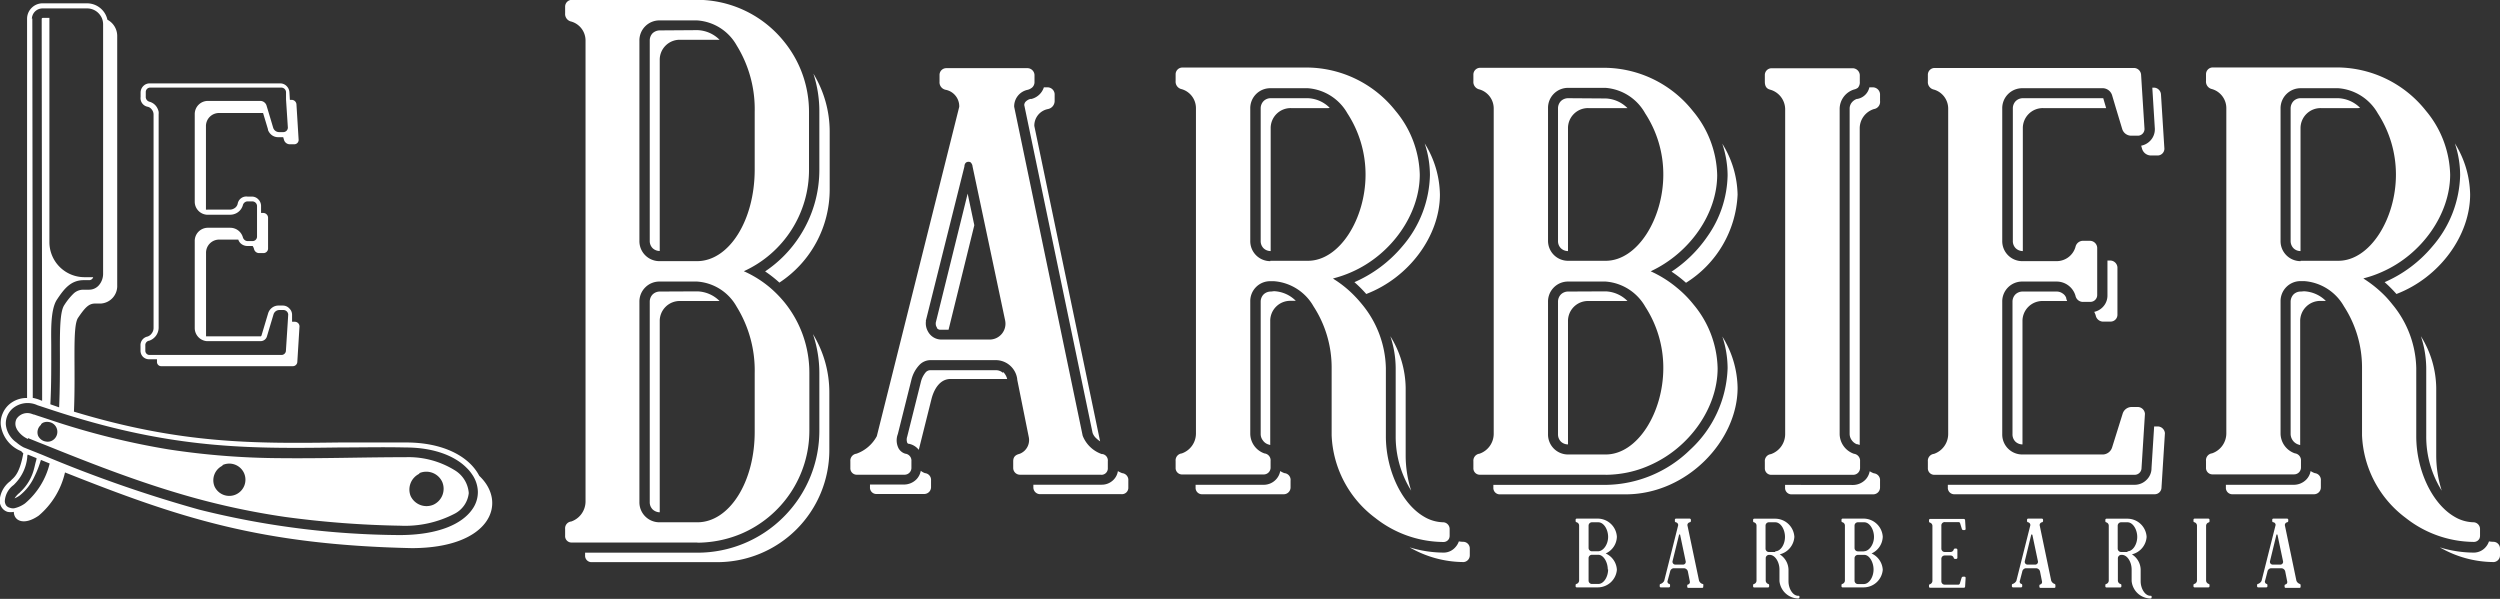 <svg xmlns="http://www.w3.org/2000/svg" id="Layer_1" data-name="Layer 1" viewBox="0 0 285.38 68.36"><rect x="0" y="0" width="285.38" height="68.36" fill="#333333" stroke="none"/><defs><style>.cls-1{fill:#fff;}</style></defs><path class="cls-1" d="M935-243.9a14.93,14.93,0,0,1-5.48,4.1,14.33,14.33,0,0,1,1.35,1.35c4.89-1.87,8.41-6.64,8.41-11.36a11.34,11.34,0,0,0-1.74-5.83,11.53,11.53,0,0,1,.6,3.61A12.89,12.89,0,0,1,935-243.9Z" transform="translate(-774.91 272.01)"></path><path class="cls-1" d="M1020.88-262h-.28l.29,4.68v.07a1.87,1.87,0,0,1-.56,1.34h0a1.91,1.91,0,0,1-1,.53l.1.35a1.07,1.07,0,0,0,1,.77h.77a.78.78,0,0,0,.78-.77l-.39-6.2A.83.83,0,0,0,1020.88-262Z" transform="translate(-774.91 272.01)"></path><path class="cls-1" d="M942-210.16a3.43,3.43,0,0,1-.56-.05,1.9,1.9,0,0,1-.4.67h0a1.76,1.76,0,0,1-1.33.61,13.23,13.23,0,0,1-3.89-.6,12.41,12.41,0,0,0,6.18,1.68.77.77,0,0,0,.69-.78v-.77A.76.76,0,0,0,942-210.16Z" transform="translate(-774.91 272.01)"></path><path class="cls-1" d="M1010.38-238.5a1.17,1.17,0,0,0-.69-.23h-3.87a1.19,1.19,0,0,0-.85.33h0a1.19,1.19,0,0,0-.33.85v15.1a1.17,1.17,0,0,0,.33.85h0a1.17,1.17,0,0,0,.81.32v-14.05a2.28,2.28,0,0,1,2.32-2.32h2.77c0-.09-.07-.17-.09-.24l0-.09A1,1,0,0,0,1010.38-238.5Z" transform="translate(-774.91 272.01)"></path><path class="cls-1" d="M953.94-238.73a1.19,1.19,0,0,0-.85.33h0a1.19,1.19,0,0,0-.33.85v15.1a1.17,1.17,0,0,0,.33.85h0a1.17,1.17,0,0,0,.81.32v-14.05a2.28,2.28,0,0,1,2.32-2.32h4.26l.21,0a3.71,3.71,0,0,0-2.49-1.1Z" transform="translate(-774.91 272.01)"></path><path class="cls-1" d="M953.94-260.8a1.19,1.19,0,0,0-.85.33h0a1.19,1.19,0,0,0-.33.85v15.1a1.15,1.15,0,0,0,.33.85h0a1.17,1.17,0,0,0,.81.32v-14a2.28,2.28,0,0,1,2.32-2.32h4.26l.21,0a3.71,3.71,0,0,0-2.49-1.1Z" transform="translate(-774.91 272.01)"></path><path class="cls-1" d="M920-238.73a1.19,1.19,0,0,0-.85.33h0a1.19,1.19,0,0,0-.33.85v15.1a1.18,1.18,0,0,0,.24.7,1.2,1.2,0,0,0,.59.46l0,0,.26.08v-14.14a2.28,2.28,0,0,1,2.32-2.32h.39l.21,0a3.73,3.73,0,0,0-2.49-1.1Z" transform="translate(-774.91 272.01)"></path><path class="cls-1" d="M936-216a13.15,13.15,0,0,1-.63-4v-7.74a11.41,11.41,0,0,0-1.75-5.89,11.58,11.58,0,0,1,.61,3.67v7.74A11.59,11.59,0,0,0,936-216Z" transform="translate(-774.91 272.01)"></path><path class="cls-1" d="M921.53-218a2.39,2.39,0,0,1-.48-.24,1.87,1.87,0,0,1-.52,1h0a1.91,1.91,0,0,1-1.35.57h-7.79v.3a.73.73,0,0,0,.77.78h9.3a.78.78,0,0,0,.77-.78v-.77A.77.77,0,0,0,921.53-218Z" transform="translate(-774.91 272.01)"></path><path class="cls-1" d="M986.94-260.72l-.06,0h0a1.29,1.29,0,0,0-.61.44h0a1.12,1.12,0,0,0-.22.64v37.17a1.24,1.24,0,0,0,.24.71h0a1.28,1.28,0,0,0,.58.46h0l.07,0h0l.26.08V-257.4a2.31,2.31,0,0,1,1.62-2.16.83.83,0,0,0,.7-.93v-.78a.83.83,0,0,0-.78-.77h-.44a1.71,1.71,0,0,1-1.36,1.32Z" transform="translate(-774.91 272.01)"></path><path class="cls-1" d="M1021.26-223.33h-.45l-.3,4.75h0a1.85,1.85,0,0,1-.56,1.34h0a1.91,1.91,0,0,1-1.35.57H997.26v.3a.73.73,0,0,0,.77.78h22.85a.78.78,0,0,0,.77-.78l.39-6.19A.84.84,0,0,0,1021.26-223.33Z" transform="translate(-774.91 272.01)"></path><path class="cls-1" d="M1014.14-236a.87.87,0,0,0,.93.7h.77a.78.78,0,0,0,.78-.77v-5.42a.84.84,0,0,0-.78-.78h-.36v4a1.87,1.87,0,0,1-.56,1.34h0a1.9,1.9,0,0,1-.95.52A2.26,2.26,0,0,1,1014.14-236Z" transform="translate(-774.91 272.01)"></path><path class="cls-1" d="M1044.32-259.7a3.75,3.75,0,0,0-2.49-1.1h-4.26a1.15,1.15,0,0,0-.85.33h0a1.23,1.23,0,0,0-.33.85v15.1a1.19,1.19,0,0,0,.33.85h0a1.14,1.14,0,0,0,.8.32v-14a2.29,2.29,0,0,1,2.33-2.32h4.26Z" transform="translate(-774.91 272.01)"></path><path class="cls-1" d="M1015-260.8h-9.14a1.17,1.17,0,0,0-.85.33h0a1.19,1.19,0,0,0-.33.85v15.1a1.15,1.15,0,0,0,.33.85h0a1.17,1.17,0,0,0,.81.32v-14a2.28,2.28,0,0,1,2.32-2.32h7.19Z" transform="translate(-774.91 272.01)"></path><path class="cls-1" d="M972.12-252a12.48,12.48,0,0,1-2.32,7,14.88,14.88,0,0,1-4.08,4,13.64,13.64,0,0,1,1.65,1.27,12.54,12.54,0,0,0,5.89-10.05,11.35,11.35,0,0,0-1.75-5.83A11.54,11.54,0,0,1,972.12-252Z" transform="translate(-774.91 272.01)"></path><path class="cls-1" d="M1052.59-243.9a14.81,14.81,0,0,1-5.47,4.1,15.64,15.64,0,0,1,1.35,1.35c4.89-1.87,8.41-6.64,8.41-11.36a11.34,11.34,0,0,0-1.74-5.83,11.53,11.53,0,0,1,.6,3.61A12.85,12.85,0,0,1,1052.59-243.9Z" transform="translate(-774.91 272.01)"></path><path class="cls-1" d="M889.38-229.46a1.16,1.16,0,0,0-.79-.29h-7.51a.71.71,0,0,0-.49.23h0a2.7,2.7,0,0,0-.57,1.15l-1.55,6.2,0,0a1.05,1.05,0,0,0,0,.69h0a.22.22,0,0,0,.15.13l.05,0a1.9,1.9,0,0,1,1.12.69l1.46-5.84c.31-1.17,1-2.25,2.17-2.25h6.46a1.66,1.66,0,0,0-.44-.78Z" transform="translate(-774.91 272.01)"></path><path class="cls-1" d="M1053.64-216a13.15,13.15,0,0,1-.63-4v-7.74a11.38,11.38,0,0,0-1.75-5.89,11.86,11.86,0,0,1,.61,3.67v7.74A11.59,11.59,0,0,0,1053.64-216Z" transform="translate(-774.91 272.01)"></path><path class="cls-1" d="M1039.15-218a2.16,2.16,0,0,1-.48-.24,1.84,1.84,0,0,1-.52,1h0a2,2,0,0,1-1.36.57H1029v.3a.73.73,0,0,0,.77.78h9.29a.78.78,0,0,0,.78-.78v-.77A.78.78,0,0,0,1039.15-218Z" transform="translate(-774.91 272.01)"></path><path class="cls-1" d="M972.12-230a13.21,13.21,0,0,1-4.29,9.34,14,14,0,0,1-9.63,4H945.38v.3a.73.73,0,0,0,.78.78h14.32c7,0,12.78-6.12,12.78-12.16a11.35,11.35,0,0,0-1.74-5.85A11.56,11.56,0,0,1,972.12-230Z" transform="translate(-774.91 272.01)"></path><path class="cls-1" d="M1037.57-238.73a1.17,1.17,0,0,0-.85.33h0a1.23,1.23,0,0,0-.33.85v15.1a1.31,1.31,0,0,0,.24.71h0a1.27,1.27,0,0,0,.6.46l0,0,.25.08v-14.14a2.29,2.29,0,0,1,2.33-2.32h.38l.22,0a3.76,3.76,0,0,0-2.5-1.1Z" transform="translate(-774.91 272.01)"></path><path class="cls-1" d="M1059.59-210.16a3.53,3.53,0,0,1-.56-.05,1.88,1.88,0,0,1-.39.67h0a1.78,1.78,0,0,1-1.33.61,13.18,13.18,0,0,1-3.89-.6,12.37,12.37,0,0,0,6.17,1.68.77.77,0,0,0,.7-.78v-.77A.76.76,0,0,0,1059.59-210.16Z" transform="translate(-774.91 272.01)"></path><path class="cls-1" d="M868.44-259.23v6.58a13.89,13.89,0,0,1-2.19,7.52,13.85,13.85,0,0,1-4,4.1,14.34,14.34,0,0,1,1.63,1.28,12.71,12.71,0,0,0,5.74-10.68V-257a12.71,12.71,0,0,0-1.86-6.6A13.82,13.82,0,0,1,868.44-259.23Z" transform="translate(-774.91 272.01)"></path><path class="cls-1" d="M881.85-234.58a.49.49,0,0,0,.33.21h0l.14,0h.87l2.94-11.93-.76-3.61-3.64,14.73h0a.78.78,0,0,0,0,.16.63.63,0,0,0,.14.4Z" transform="translate(-774.91 272.01)"></path><path class="cls-1" d="M880.5-218a1.58,1.58,0,0,1-.48-.27,1.89,1.89,0,0,1-.52,1h0a2,2,0,0,1-1.36.57h-3.92v.3a.73.73,0,0,0,.78.78h5.42a.78.78,0,0,0,.77-.78v-.77A.77.77,0,0,0,880.5-218Z" transform="translate(-774.91 272.01)"></path><path class="cls-1" d="M978.68-216.66v.3a.73.73,0,0,0,.77.78h9.29a.78.78,0,0,0,.78-.78v-.77a.78.78,0,0,0-.7-.85,2.16,2.16,0,0,1-.48-.24,1.87,1.87,0,0,1-.52,1h0a2,2,0,0,1-1.36.57Z" transform="translate(-774.91 272.01)"></path><path class="cls-1" d="M850.26-268.54a1.22,1.22,0,0,0-.85.32h0a1.19,1.19,0,0,0-.33.85v22.84a1.15,1.15,0,0,0,.33.85h0a1.17,1.17,0,0,0,.81.32v-21.79a2.28,2.28,0,0,1,2.32-2.32h4.26l.25,0a3.74,3.74,0,0,0-2.53-1.1Z" transform="translate(-774.91 272.01)"></path><path class="cls-1" d="M868.44-229.42v6.58a13.88,13.88,0,0,1-4.08,9.84,13.88,13.88,0,0,1-9.84,4.08H841.7v.3a.73.73,0,0,0,.78.78H856.8a12.79,12.79,0,0,0,12.78-12.78v-6.58a12.74,12.74,0,0,0-1.87-6.67A13.89,13.89,0,0,1,868.44-229.42Z" transform="translate(-774.91 272.01)"></path><path class="cls-1" d="M892.61-260.72h0l-.06,0a1.15,1.15,0,0,0-.6.36.63.63,0,0,0-.12.34l7.8,37.42h0a1.51,1.51,0,0,0,.44.64,2.65,2.65,0,0,0,.42.33l-7.51-36a1.92,1.92,0,0,1,1.55-1.93.94.94,0,0,0,.77-.93v-.78a.82.82,0,0,0-.77-.77h-.46a2,2,0,0,1-1.44,1.33Z" transform="translate(-774.91 272.01)"></path><path class="cls-1" d="M850.26-238.73a1.19,1.19,0,0,0-.85.33h0a1.19,1.19,0,0,0-.33.85v22.84a1.15,1.15,0,0,0,.33.85h0a1.22,1.22,0,0,0,.81.33v-21.8a2.28,2.28,0,0,1,2.32-2.32h4.26l.25,0a3.74,3.74,0,0,0-2.53-1.1Z" transform="translate(-774.91 272.01)"></path><path class="cls-1" d="M926.7-259.7a3.71,3.71,0,0,0-2.49-1.1H920a1.15,1.15,0,0,0-.85.33h0a1.19,1.19,0,0,0-.33.85v15.1a1.15,1.15,0,0,0,.33.85h0a1.17,1.17,0,0,0,.81.32v-14a2.28,2.28,0,0,1,2.32-2.32h4.26Z" transform="translate(-774.91 272.01)"></path><path class="cls-1" d="M903-218a4.15,4.15,0,0,1-.48-.23,1.79,1.79,0,0,1-.51,1h0a1.87,1.87,0,0,1-1.36.55h-7.78v.3a.77.77,0,0,0,.77.78h9.29a.73.73,0,0,0,.78-.78v-.77A.78.78,0,0,0,903-218Z" transform="translate(-774.91 272.01)"></path><path class="cls-1" d="M995.75-217.81h22.85a.78.78,0,0,0,.77-.77l.27-4.29.12-1.9a.84.84,0,0,0-.78-.78h-.77a1.08,1.08,0,0,0-1,.78L1016-220.9a1.15,1.15,0,0,1-1,.77h-9.24a2.28,2.28,0,0,1-2.29-2.32v-15.1a2.27,2.27,0,0,1,2.32-2.32h3.87a2.24,2.24,0,0,1,2.17,1.62.87.87,0,0,0,.93.7h.77a.78.78,0,0,0,.78-.77v-5.42a.84.84,0,0,0-.78-.78h-.77a.88.88,0,0,0-.93.7,2.24,2.24,0,0,1-2.17,1.62h-3.9a2.28,2.28,0,0,1-2.29-2.32v-15.1a2.28,2.28,0,0,1,2.32-2.32H1015a1.15,1.15,0,0,1,1,.77l.43,1.45.73,2.42a1.08,1.08,0,0,0,1,.78h.84a.77.77,0,0,0,.71-.77l-.3-4.74-.09-1.45a.83.83,0,0,0-.77-.77H995.75a.77.77,0,0,0-.77.77v.77a.87.87,0,0,0,.7.93,2.26,2.26,0,0,1,1.62,2.17v37.17a2.41,2.41,0,0,1-1.62,2.24.79.79,0,0,0-.7.86v.77A.73.73,0,0,0,995.75-217.81Z" transform="translate(-774.91 272.01)"></path><path class="cls-1" d="M977.17-217.81h9.29a.78.78,0,0,0,.78-.77v-.77a.8.8,0,0,0-.7-.86,2.42,2.42,0,0,1-1.63-2.24v-37.17a2.34,2.34,0,0,1,1.63-2.17A1.09,1.09,0,0,0,987-262a.94.94,0,0,0,.21-.68v-.77a.83.83,0,0,0-.78-.77h-9.29a.77.77,0,0,0-.77.77v.77c0,.78.46.86.69.93a2.34,2.34,0,0,1,1.63,2.17v37.17a2.42,2.42,0,0,1-1.63,2.24.79.79,0,0,0-.69.86v.77A.73.73,0,0,0,977.17-217.81Z" transform="translate(-774.91 272.01)"></path><path class="cls-1" d="M1057.94-210.52a.88.88,0,0,0,.07-.32v-.77a.77.77,0,0,0-.7-.78,4.41,4.41,0,0,1-2.24-.65c-2.53-1.48-4.34-5.3-4.34-9.18V-230a11.78,11.78,0,0,0-2.73-7.27c-.22-.28-.46-.56-.71-.83a13.57,13.57,0,0,0-2.41-2l-.19-.13a12.76,12.76,0,0,0,2.13-.74c4.56-2,7.78-6.6,7.78-11.11a11.78,11.78,0,0,0-2.77-7.29,13,13,0,0,0-10-4.94H1027.5a.77.77,0,0,0-.77.77v.77a.87.87,0,0,0,.69.93,2.27,2.27,0,0,1,1.63,2.17v37.17a2.42,2.42,0,0,1-1.63,2.24.79.79,0,0,0-.69.86v.77a.73.73,0,0,0,.77.77h9.29a.78.78,0,0,0,.78-.77v-.77a.8.8,0,0,0-.7-.86,2.42,2.42,0,0,1-1.63-2.24v-15.1a2.28,2.28,0,0,1,2.33-2.32h.38a5.68,5.68,0,0,1,4.52,2.87,12.8,12.8,0,0,1,2.07,7v7.74a12.39,12.39,0,0,0,5,9.43,12.69,12.69,0,0,0,7.74,2.73A.72.72,0,0,0,1057.94-210.52Zm-20.41-31.68a2.28,2.28,0,0,1-2.29-2.32v-15.1a2.29,2.29,0,0,1,2.33-2.32h4.26a5.68,5.68,0,0,1,4.51,2.87,12.8,12.8,0,0,1,2.07,7c0,5-2.94,9.83-6.58,9.83h-4.3Z" transform="translate(-774.91 272.01)"></path><path class="cls-1" d="M900.59-217.81a.73.73,0,0,0,.78-.77v-.77a.75.75,0,0,0-.61-.83l-.09,0a3.62,3.62,0,0,1-2.17-2.09l-7.82-37.55a1.93,1.93,0,0,1,1.55-1.94,1.33,1.33,0,0,0,.49-.25.83.83,0,0,0,.28-.68v-.77a.82.82,0,0,0-.77-.77h-9.29a.77.77,0,0,0-.78.77v.77a.87.87,0,0,0,.7.93,1.92,1.92,0,0,1,1.55,1.94L875-222.22a4.27,4.27,0,0,1-2.32,2,.8.8,0,0,0-.7.86v.77a.73.73,0,0,0,.78.77h5.42a.78.78,0,0,0,.77-.77v-.77a.79.79,0,0,0-.7-.86,1.33,1.33,0,0,1-.76-.6,2,2,0,0,1-.09-1.64l1.55-6.2a3.75,3.75,0,0,1,.94-1.72,1.77,1.77,0,0,1,1.23-.52h7.51a2.48,2.48,0,0,1,2.4,2.17v.06l1.31,6.52a1.68,1.68,0,0,1-1,1.93c-.23.08-.77.16-.77.86v.77a.77.77,0,0,0,.77.77h9.29Zm-20-17.56h0L885-253c0-.22.1-.54.47-.54a.48.48,0,0,1,.22.05.72.72,0,0,1,.24.49l.88,4.15,2.84,13.43a1.81,1.81,0,0,1-1.71,2.17h-5.57a1.73,1.73,0,0,1-1.53-.92A1.88,1.88,0,0,1,880.61-235.37Z" transform="translate(-774.91 272.01)"></path><path class="cls-1" d="M940.32-210.52a.88.88,0,0,0,.07-.32v-.77a.77.77,0,0,0-.7-.78,4.44,4.44,0,0,1-2.24-.65c-2.53-1.48-4.34-5.3-4.34-9.18V-230a11.82,11.82,0,0,0-2.72-7.27c-.23-.28-.47-.56-.72-.82a12.57,12.57,0,0,0-2.41-2l-.19-.13a13.2,13.2,0,0,0,2.14-.74c4.55-2,7.77-6.6,7.77-11.11a11.78,11.78,0,0,0-2.77-7.29,13,13,0,0,0-10-4.94H909.88a.77.77,0,0,0-.77.77v.77a.87.87,0,0,0,.7.93,2.26,2.26,0,0,1,1.62,2.17v37.17a2.41,2.41,0,0,1-1.62,2.24.79.79,0,0,0-.7.86v.77a.73.73,0,0,0,.77.77h9.3a.78.78,0,0,0,.77-.77v-.77a.79.79,0,0,0-.7-.86,2.41,2.41,0,0,1-1.62-2.24v-15.1a2.27,2.27,0,0,1,2.32-2.32h.39a5.68,5.68,0,0,1,4.51,2.87,12.8,12.8,0,0,1,2.07,7v7.74a12.39,12.39,0,0,0,5,9.43,12.69,12.69,0,0,0,7.74,2.73A.71.71,0,0,0,940.32-210.52Zm-20.4-31.68a2.28,2.28,0,0,1-2.29-2.32v-15.1a2.28,2.28,0,0,1,2.32-2.32h4.26a5.68,5.68,0,0,1,4.51,2.87,12.8,12.8,0,0,1,2.07,7c0,5-2.94,9.83-6.58,9.83h-4.29Z" transform="translate(-774.91 272.01)"></path><path class="cls-1" d="M854.52-210.06a12.82,12.82,0,0,0,1.53-.1,13,13,0,0,0,3.42-.9,12.79,12.79,0,0,0,7.83-11.78v-6.58a12.74,12.74,0,0,0-2.78-8,13.38,13.38,0,0,0-1.7-1.75,12.49,12.49,0,0,0-3-1.88,12.7,12.7,0,0,0,7.44-11.62v-6.58a12.69,12.69,0,0,0-2.79-7.94,12.74,12.74,0,0,0-10-4.84H840.2a.78.78,0,0,0-.78.78v.77a.88.88,0,0,0,.7.93,2.25,2.25,0,0,1,1.63,2.17v52.65a2.43,2.43,0,0,1-1.63,2.25.78.78,0,0,0-.7.85v.77a.73.73,0,0,0,.78.78h14.32ZM859-266.83a13.85,13.85,0,0,1,2.06,7.6v6.58c0,5.81-2.94,10.45-6.58,10.45h-4.29a2.28,2.28,0,0,1-2.29-2.32v-22.84a2.28,2.28,0,0,1,2.32-2.32h4.26A5.6,5.6,0,0,1,859-266.83Zm-4.52,54.44h-4.29a2.28,2.28,0,0,1-2.29-2.32v-22.84a2.28,2.28,0,0,1,2.32-2.32h4.26A5.6,5.6,0,0,1,859-237a13.85,13.85,0,0,1,2.06,7.6v6.58C861.1-217,858.16-212.39,854.52-212.39Z" transform="translate(-774.91 272.01)"></path><path class="cls-1" d="M958.2-217.81a12.46,12.46,0,0,0,1.5-.1,12.22,12.22,0,0,0,3.56-1c4.54-2,7.72-6.56,7.72-11.06a11.73,11.73,0,0,0-2.76-7.29,12.5,12.5,0,0,0-1.88-1.9,13,13,0,0,0-3-1.88c4.49-2.1,7.59-6.59,7.59-11a11.78,11.78,0,0,0-2.77-7.29,13,13,0,0,0-10-4.94H943.88a.77.77,0,0,0-.78.77v.77a.87.87,0,0,0,.7.93,2.26,2.26,0,0,1,1.62,2.17v37.17a2.41,2.41,0,0,1-1.62,2.24.8.8,0,0,0-.7.86v.77a.73.73,0,0,0,.78.77H958.2Zm4.51-41.26a12.72,12.72,0,0,1,2.07,7c0,5-2.94,9.83-6.58,9.83h-4.29a2.28,2.28,0,0,1-2.29-2.32v-15.1a2.28,2.28,0,0,1,2.32-2.32h4.26A5.67,5.67,0,0,1,962.71-259.07Zm-4.51,38.94h-4.29a2.28,2.28,0,0,1-2.29-2.32v-15.1a2.28,2.28,0,0,1,2.32-2.32h4.26a5.7,5.7,0,0,1,4.52,2.87,12.8,12.8,0,0,1,2.06,7C964.78-224.93,961.84-220.13,958.2-220.13Z" transform="translate(-774.91 272.01)"></path><path class="cls-1" d="M792-231h.83v.29a.48.48,0,0,0,.51.5h15a.51.51,0,0,0,.51-.5l.25-4.07a.54.54,0,0,0-.51-.5h-.34l0-.8v0h0a1,1,0,0,0-.32-.73,1,1,0,0,0-.73-.32h-.51a1.19,1.19,0,0,0-.73.25,1.25,1.25,0,0,0-.44.63h0l-.76,2.54h0a.28.28,0,0,1-.07.09l-.07,0h-6a1.08,1.08,0,0,1-.19,0v-9.51a1.5,1.5,0,0,1,1.52-1.53h2.16a1.09,1.09,0,0,0,.22.38,1.13,1.13,0,0,0,.86.35h.56a1.11,1.11,0,0,1,.16.35.59.59,0,0,0,.61.46H805a.52.52,0,0,0,.51-.51v-3.56a.56.56,0,0,0-.51-.51h-.29v-.83a1.07,1.07,0,0,0-.32-.73,1,1,0,0,0-.73-.31h-.5a1,1,0,0,0-1.12.83l0,0h0a.8.8,0,0,1-.32.47,1,1,0,0,1-.58.19h-2.53a.58.58,0,0,1-.19,0v-9.51a1.49,1.49,0,0,1,1.52-1.52h5l.56,1.86,0,.07a1.3,1.3,0,0,0,.42.58,1.19,1.19,0,0,0,.73.25h.51l.08,0,.09.31a.69.69,0,0,0,.66.5h.5a.5.5,0,0,0,.51-.5l-.25-4.07a.55.55,0,0,0-.51-.5h-.24l-.05-.83a1.08,1.08,0,0,0-.31-.73,1,1,0,0,0-.74-.32H792a1,1,0,0,0-.73.3,1.06,1.06,0,0,0-.31.75v.5a1,1,0,0,0,.82,1.12l0,0h0a.78.78,0,0,1,.46.32.9.9,0,0,1,.2.57v24.38a1,1,0,0,1-.2.58.94.94,0,0,1-.5.38h0a1,1,0,0,0-.79,1.06v.51a1,1,0,0,0,.29.75A1,1,0,0,0,792-231Zm-.5-1.56a.51.51,0,0,1,.45-.56,1.59,1.59,0,0,0,1.07-1.47v-24.38a1.37,1.37,0,0,0,0-.28,1.55,1.55,0,0,0-.13-.38,1.42,1.42,0,0,0-.89-.76.57.57,0,0,1-.45-.61v-.5a.5.5,0,0,1,.5-.51h15a.54.54,0,0,1,.51.51l0,.83.21,3.23a.52.52,0,0,1-.51.51h-.51a.71.71,0,0,1-.66-.51l-.51-1.71-.25-.83a.76.76,0,0,0-.66-.51h-6a1.5,1.5,0,0,0-1.53,1.52V-249a1.49,1.49,0,0,0,1.36,1.5l.17,0h2.53a1.5,1.5,0,0,0,1.43-1.07.57.57,0,0,1,.61-.45h.5a.54.54,0,0,1,.51.5V-245a.51.51,0,0,1-.51.51h-.53a.55.55,0,0,1-.38-.13.6.6,0,0,1-.2-.32,1.5,1.5,0,0,0-1.43-1.07h-2.53a1.5,1.5,0,0,0-1.53,1.53v9.9a1.5,1.5,0,0,0,1.36,1.51h6.21a.75.75,0,0,0,.66-.5l.76-2.54a.7.7,0,0,1,.66-.51h.51a.55.55,0,0,1,.51.51l-.06,1-.2,3.11a.51.51,0,0,1-.51.51H792a.48.48,0,0,1-.5-.51Z" transform="translate(-774.91 272.01)"></path><path class="cls-1" d="M829.31-218.21c-1.25-1.85-4-3.3-8.09-3.29-2.65,0-5.13,0-7.54,0-9.63.12-18,.22-30.33-3.52.22-5-.21-9.7.47-10.71.81-1.19,1.23-1.63,1.95-1.63h.66a2,2,0,0,0,1.86-2.09v-28.46a2.1,2.1,0,0,0-1.12-1.85,2.33,2.33,0,0,0-.64-1.17,2.38,2.38,0,0,0-1.68-.7h-5.09a1.75,1.75,0,0,0-1.24.52,1.75,1.75,0,0,0-.52,1.24h0l0,42.08h0v1.21a3.05,3.05,0,0,0-2,.7,2.81,2.81,0,0,0-.78,1.06,2.63,2.63,0,0,0-.22,1.31,3.72,3.72,0,0,0,2.33,3,2.77,2.77,0,0,0,.24.25c-.38,2.09-.91,2.64-1.32,3l-.16.17a3,3,0,0,0-1.22,2.27,1.45,1.45,0,0,0,.26.77,1.21,1.21,0,0,0,.65.47,1.82,1.82,0,0,0,.71,0c0,1,1.12,1.62,2.84.43a9.12,9.12,0,0,0,3-4.93c13,5.16,22.27,8.26,39.57,8.64,9,0,11-5.16,7.72-8.25A5.24,5.24,0,0,0,829.31-218.21Zm-50.76-51.62a1.22,1.22,0,0,1,.35-.86,1.24,1.24,0,0,1,.86-.36h5.09a1.82,1.82,0,0,1,1.29.53,2,2,0,0,1,.39.56,1.85,1.85,0,0,1,.15.74v28.46a2,2,0,0,1-.48,1.31,1.47,1.47,0,0,1-1.1.51h-.67a1.6,1.6,0,0,0-1.11.43,7.17,7.17,0,0,0-1.06,1.31h0c-.53.76-.52,3-.51,5.88,0,1.77,0,3.79-.09,5.81l-1-.35c.12-2.26.1-4.51.1-6.78,0-1.31-.13-4,.65-5.17s1.56-2.23,3.08-2.22h.65a.49.49,0,0,0,.41-.34h-1a4,4,0,0,1-4-4v-25.6h-.75a.13.13,0,0,0-.13.12v1l.05,41c0,.5,0,1,0,1.58h0c-.09,0-.18-.06-.27-.09a4.21,4.21,0,0,0-.8-.23c0-.4,0-.82,0-1.26l-.05-42.08Zm-1.77,48.32a2.83,2.83,0,0,1-1.2-2,2.24,2.24,0,0,1,.18-1.06,2.23,2.23,0,0,1,.64-.85,2.66,2.66,0,0,1,2.79-.33h0l.46.15h0l.91.3c.93.31,1.85.6,2.74.87,12.3,3.73,20.73,3.63,30.37,3.5,2.4,0,4.89-.06,7.52,0h0c3.31,0,5.69,1,7,2.34a4.41,4.41,0,0,1,.6.72,3.63,3.63,0,0,1,.67,2,3.36,3.36,0,0,1-.64,2c-1.14,1.65-3.83,2.93-8.28,2.94a96.33,96.33,0,0,1-22.91-2.91,149.3,149.3,0,0,1-17.87-6.24l-.55-.22-1.6-.64A4.47,4.47,0,0,1,776.78-221.51Zm-.79,7.45a.74.74,0,0,1-.38-.26.94.94,0,0,1-.15-.48,2.44,2.44,0,0,1,1-1.84l0,0c.06-.05.11-.11.16-.16a5,5,0,0,0,1.4-3c0-.11,0-.2.06-.32l1,.41c0,.16-.06.32-.1.47s-.11.47-.17.69a5.43,5.43,0,0,1-1.57,2.69l-.06.07-.07.06a2.6,2.6,0,0,0-.54.61,3,3,0,0,0,.58-.32,5.86,5.86,0,0,0,1.69-2.17,11.36,11.36,0,0,0,.74-1.9l1,.41a8.62,8.62,0,0,1-2.82,4.56h0a3.35,3.35,0,0,1-1.27.56A1.17,1.17,0,0,1,776-214.06Z" transform="translate(-774.91 272.01)"></path><path class="cls-1" d="M778.11-222h0l1.31.53.64.25c4.95,2,9.92,3.94,15,5.46A85.29,85.29,0,0,0,807.46-213a111.25,111.25,0,0,0,13.14,1h0a12.24,12.24,0,0,0,6.19-1.36,3,3,0,0,0,1.63-2.36,3.32,3.32,0,0,0-1.6-2.61,10.05,10.05,0,0,0-5.62-1.49c-4.76,0-9.51.16-14.27.11a86.79,86.79,0,0,1-12.78-1,86.66,86.66,0,0,1-13.66-3.42l-.85-.28c-.27-.09-.54-.17-.8-.27h-.05l-.24-.08a1.47,1.47,0,0,0-1.76.58,1.22,1.22,0,0,0,0,1.07,1.17,1.17,0,0,1,.05.11,2.81,2.81,0,0,0,1.26,1.1Zm44.67,4a2,2,0,0,1,2.61,1,2,2,0,0,1-1,2.6,2,2,0,0,1-2.61-1A2,2,0,0,1,822.78-217.93Zm-22.47-.92a1.85,1.85,0,0,1,2.45.9,1.85,1.85,0,0,1-.91,2.45,1.85,1.85,0,0,1-2.45-.91A1.85,1.85,0,0,1,800.31-218.85Zm-20.71-4.67a1,1,0,0,1,.23-.17,1.15,1.15,0,0,1,.63-.08,1.13,1.13,0,0,1,.89.64,1.14,1.14,0,0,1-.56,1.52,1.06,1.06,0,0,1-.65.07,1.14,1.14,0,0,1-.66-.34,1.19,1.19,0,0,1-.21-.29A1.11,1.11,0,0,1,779.6-223.52Z" transform="translate(-774.91 272.01)"></path><path class="cls-1" d="M996.94-212.41h1.56a.18.18,0,0,1,.16.13l.2.65a.18.18,0,0,0,.17.13h.13a.13.13,0,0,0,.13-.13l-.06-1a.15.15,0,0,0-.13-.14h-3.86a.13.13,0,0,0-.13.14v.13a.15.15,0,0,0,.11.15.39.39,0,0,1,.28.37v6.28a.42.42,0,0,1-.28.38.13.13,0,0,0-.11.14v.13a.12.12,0,0,0,.13.13h3.86a.13.13,0,0,0,.13-.13l.06-1a.13.13,0,0,0-.13-.13H999a.18.18,0,0,0-.17.13l-.2.65a.18.18,0,0,1-.16.13h-1.56a.38.38,0,0,1-.39-.39v-2.55a.38.38,0,0,1,.39-.39h.65a.38.38,0,0,1,.37.27.15.15,0,0,0,.16.12h.13a.13.13,0,0,0,.13-.13v-.92a.15.15,0,0,0-.13-.13h-.13a.15.15,0,0,0-.16.12.38.38,0,0,1-.37.27h-.65a.38.38,0,0,1-.39-.39V-212A.38.38,0,0,1,996.94-212.41Z" transform="translate(-774.91 272.01)"></path><path class="cls-1" d="M1009.43-205.36a.63.63,0,0,1-.37-.36l-1.32-6.34a.33.33,0,0,1,.26-.33.15.15,0,0,0,.13-.15v-.13a.14.14,0,0,0-.13-.14h-1.57a.13.13,0,0,0-.13.14v.13a.14.14,0,0,0,.12.15.33.33,0,0,1,.26.33l-1.6,6.36a.77.77,0,0,1-.39.34.13.13,0,0,0-.12.14v.13a.13.13,0,0,0,.13.13h.92a.13.13,0,0,0,.13-.13v-.13a.13.13,0,0,0-.12-.14.28.28,0,0,1-.14-.38l.26-1v0a.47.47,0,0,1,.37-.4h1.26a.48.48,0,0,1,.41.4v0l.22,1.11a.29.29,0,0,1-.17.33s-.13,0-.13.14v.13a.13.13,0,0,0,.13.13h1.57a.12.12,0,0,0,.13-.13v-.13C1009.54-205.34,1009.47-205.35,1009.43-205.36Zm-2.16-2.2h-.94a.32.32,0,0,1-.29-.37h0v0l.73-3v0s0-.07.07-.07a.09.09,0,0,1,.08.09l.63,3A.32.32,0,0,1,1007.27-207.56Z" transform="translate(-774.91 272.01)"></path><path class="cls-1" d="M1037.42-205.36a.63.63,0,0,1-.37-.36l-1.32-6.34a.33.33,0,0,1,.26-.33.15.15,0,0,0,.13-.15v-.13a.14.14,0,0,0-.13-.14h-1.57a.13.13,0,0,0-.13.14v.13a.14.14,0,0,0,.12.15c.14,0,.29.17.26.33l-1.6,6.36a.73.73,0,0,1-.39.34.13.13,0,0,0-.12.14v.13a.13.13,0,0,0,.14.13h.91a.13.13,0,0,0,.13-.13v-.13a.13.13,0,0,0-.12-.14.28.28,0,0,1-.14-.38l.26-1v0a.47.47,0,0,1,.37-.4h1.27a.47.47,0,0,1,.4.4v0l.22,1.11a.28.28,0,0,1-.17.33s-.13,0-.13.14v.13a.13.13,0,0,0,.13.13h1.57a.12.12,0,0,0,.13-.13v-.13C1037.53-205.34,1037.46-205.35,1037.42-205.36Zm-2.16-2.2h-.94a.32.32,0,0,1-.29-.37l.73-3,0,0s0-.07.06-.07a.08.08,0,0,1,.08.09l.63,3A.32.32,0,0,1,1035.26-207.56Z" transform="translate(-774.91 272.01)"></path><path class="cls-1" d="M1027-212.81h-1.57a.13.13,0,0,0-.13.14v.13a.13.13,0,0,0,.12.15.41.41,0,0,1,.28.37v6.28a.42.42,0,0,1-.28.38.13.13,0,0,0-.12.14v.13a.12.12,0,0,0,.13.13H1027a.13.13,0,0,0,.13-.13v-.13a.13.13,0,0,0-.11-.14.42.42,0,0,1-.28-.38V-212a.41.41,0,0,1,.28-.37s.11,0,.11-.15v-.13A.14.14,0,0,0,1027-212.81Z" transform="translate(-774.91 272.01)"></path><path class="cls-1" d="M1020.38-204c-.61,0-1.11-.82-1.11-1.66V-207a2.1,2.1,0,0,0-1-1.73,2.19,2.19,0,0,0,1.68-2,2.2,2.2,0,0,0-2.16-2.07h-2.42a.13.13,0,0,0-.13.14v.13a.14.14,0,0,0,.11.15.39.39,0,0,1,.28.37v6.28a.42.42,0,0,1-.28.38s-.11,0-.11.14v.13a.12.12,0,0,0,.13.13h1.57a.13.13,0,0,0,.13-.13v-.13a.13.13,0,0,0-.12-.14.42.42,0,0,1-.28-.38v-2.55a.39.39,0,0,1,.4-.39h.06c.62,0,1.11.82,1.11,1.67v1.31a2.2,2.2,0,0,0,2.16,2,.12.12,0,0,0,.12-.13v-.13A.12.12,0,0,0,1020.38-204Zm-2.61-5h-.72a.39.39,0,0,1-.4-.39V-212a.39.39,0,0,1,.4-.39h.72c.61,0,1.11.82,1.11,1.67S1018.38-209.08,1017.77-209.08Z" transform="translate(-774.91 272.01)"></path><path class="cls-1" d="M959.48-210.74a2.2,2.2,0,0,0-2.16-2.07H954.9a.13.13,0,0,0-.13.14v.13a.14.14,0,0,0,.12.15.39.39,0,0,1,.28.37v6.28a.42.42,0,0,1-.28.38.13.13,0,0,0-.12.14v.13a.12.12,0,0,0,.13.13h2.42a2.19,2.19,0,0,0,2.16-2,2.15,2.15,0,0,0-1.28-1.87A2.15,2.15,0,0,0,959.48-210.74Zm-1,3.73c0,.85-.5,1.66-1.12,1.66h-.72a.38.38,0,0,1-.39-.39v-2.55a.38.38,0,0,1,.39-.39h.72C957.94-208.68,958.44-207.86,958.44-207Zm-1.12-2.07h-.72a.38.38,0,0,1-.39-.39V-212a.38.38,0,0,1,.39-.39h.72c.62,0,1.12.82,1.12,1.67S957.94-209.08,957.32-209.08Z" transform="translate(-774.91 272.01)"></path><path class="cls-1" d="M969.22-205.36a.64.64,0,0,1-.36-.36l-1.33-6.34a.33.33,0,0,1,.27-.33.15.15,0,0,0,.13-.15v-.13a.15.15,0,0,0-.13-.14h-1.57a.13.13,0,0,0-.13.14v.13a.14.14,0,0,0,.11.15.33.33,0,0,1,.27.33l-1.6,6.36a.77.77,0,0,1-.39.34.13.13,0,0,0-.12.14v.13a.12.12,0,0,0,.13.13h.92a.13.13,0,0,0,.13-.13v-.13a.13.13,0,0,0-.12-.14.28.28,0,0,1-.15-.38l.27-1v0a.47.47,0,0,1,.36-.4h1.27a.48.48,0,0,1,.41.4v0l.22,1.11a.29.29,0,0,1-.17.33s-.13,0-.13.14v.13a.13.13,0,0,0,.13.13h1.57a.12.12,0,0,0,.13-.13v-.13A.13.13,0,0,0,969.22-205.36Zm-2.16-2.2h-.94a.33.33,0,0,1-.29-.37h0v0s0,0,0,0l.74-3v0s0-.07.07-.07.07.06.07.09l.63,3A.31.31,0,0,1,967.06-207.56Z" transform="translate(-774.91 272.01)"></path><path class="cls-1" d="M980.18-204c-.62,0-1.11-.82-1.11-1.66V-207a2.12,2.12,0,0,0-1-1.73,2.19,2.19,0,0,0,1.67-2,2.2,2.2,0,0,0-2.16-2.07h-2.42a.13.13,0,0,0-.13.14v.13a.14.14,0,0,0,.12.15.38.38,0,0,1,.27.37v6.28a.41.41,0,0,1-.27.38.13.13,0,0,0-.12.14v.13a.12.12,0,0,0,.13.13h1.57a.13.13,0,0,0,.13-.13v-.13a.13.13,0,0,0-.11-.14.42.42,0,0,1-.28-.38v-2.55a.38.38,0,0,1,.39-.39h.07c.61,0,1.11.82,1.11,1.67v1.31a2.2,2.2,0,0,0,2.16,2,.13.13,0,0,0,.12-.13v-.13A.13.13,0,0,0,980.18-204Zm-2.62-5h-.72a.38.38,0,0,1-.39-.39V-212a.38.38,0,0,1,.39-.39h.72c.62,0,1.11.82,1.11,1.67S978.18-209.08,977.56-209.08Z" transform="translate(-774.91 272.01)"></path><path class="cls-1" d="M989.83-210.74a2.2,2.2,0,0,0-2.16-2.07h-2.42a.13.13,0,0,0-.13.14v.13a.14.14,0,0,0,.12.15.39.39,0,0,1,.27.37v6.28a.42.42,0,0,1-.27.38.13.13,0,0,0-.12.14v.13a.12.12,0,0,0,.13.13h2.42a2.19,2.19,0,0,0,2.16-2,2.17,2.17,0,0,0-1.28-1.87A2.17,2.17,0,0,0,989.83-210.74ZM988.78-207c0,.85-.5,1.66-1.11,1.66H987a.38.38,0,0,1-.39-.39v-2.55a.38.38,0,0,1,.39-.39h.72C988.28-208.68,988.78-207.86,988.78-207Zm-1.11-2.07H987a.38.38,0,0,1-.39-.39V-212a.38.38,0,0,1,.39-.39h.72c.61,0,1.11.82,1.11,1.67S988.28-209.08,987.67-209.08Z" transform="translate(-774.91 272.01)"></path></svg>